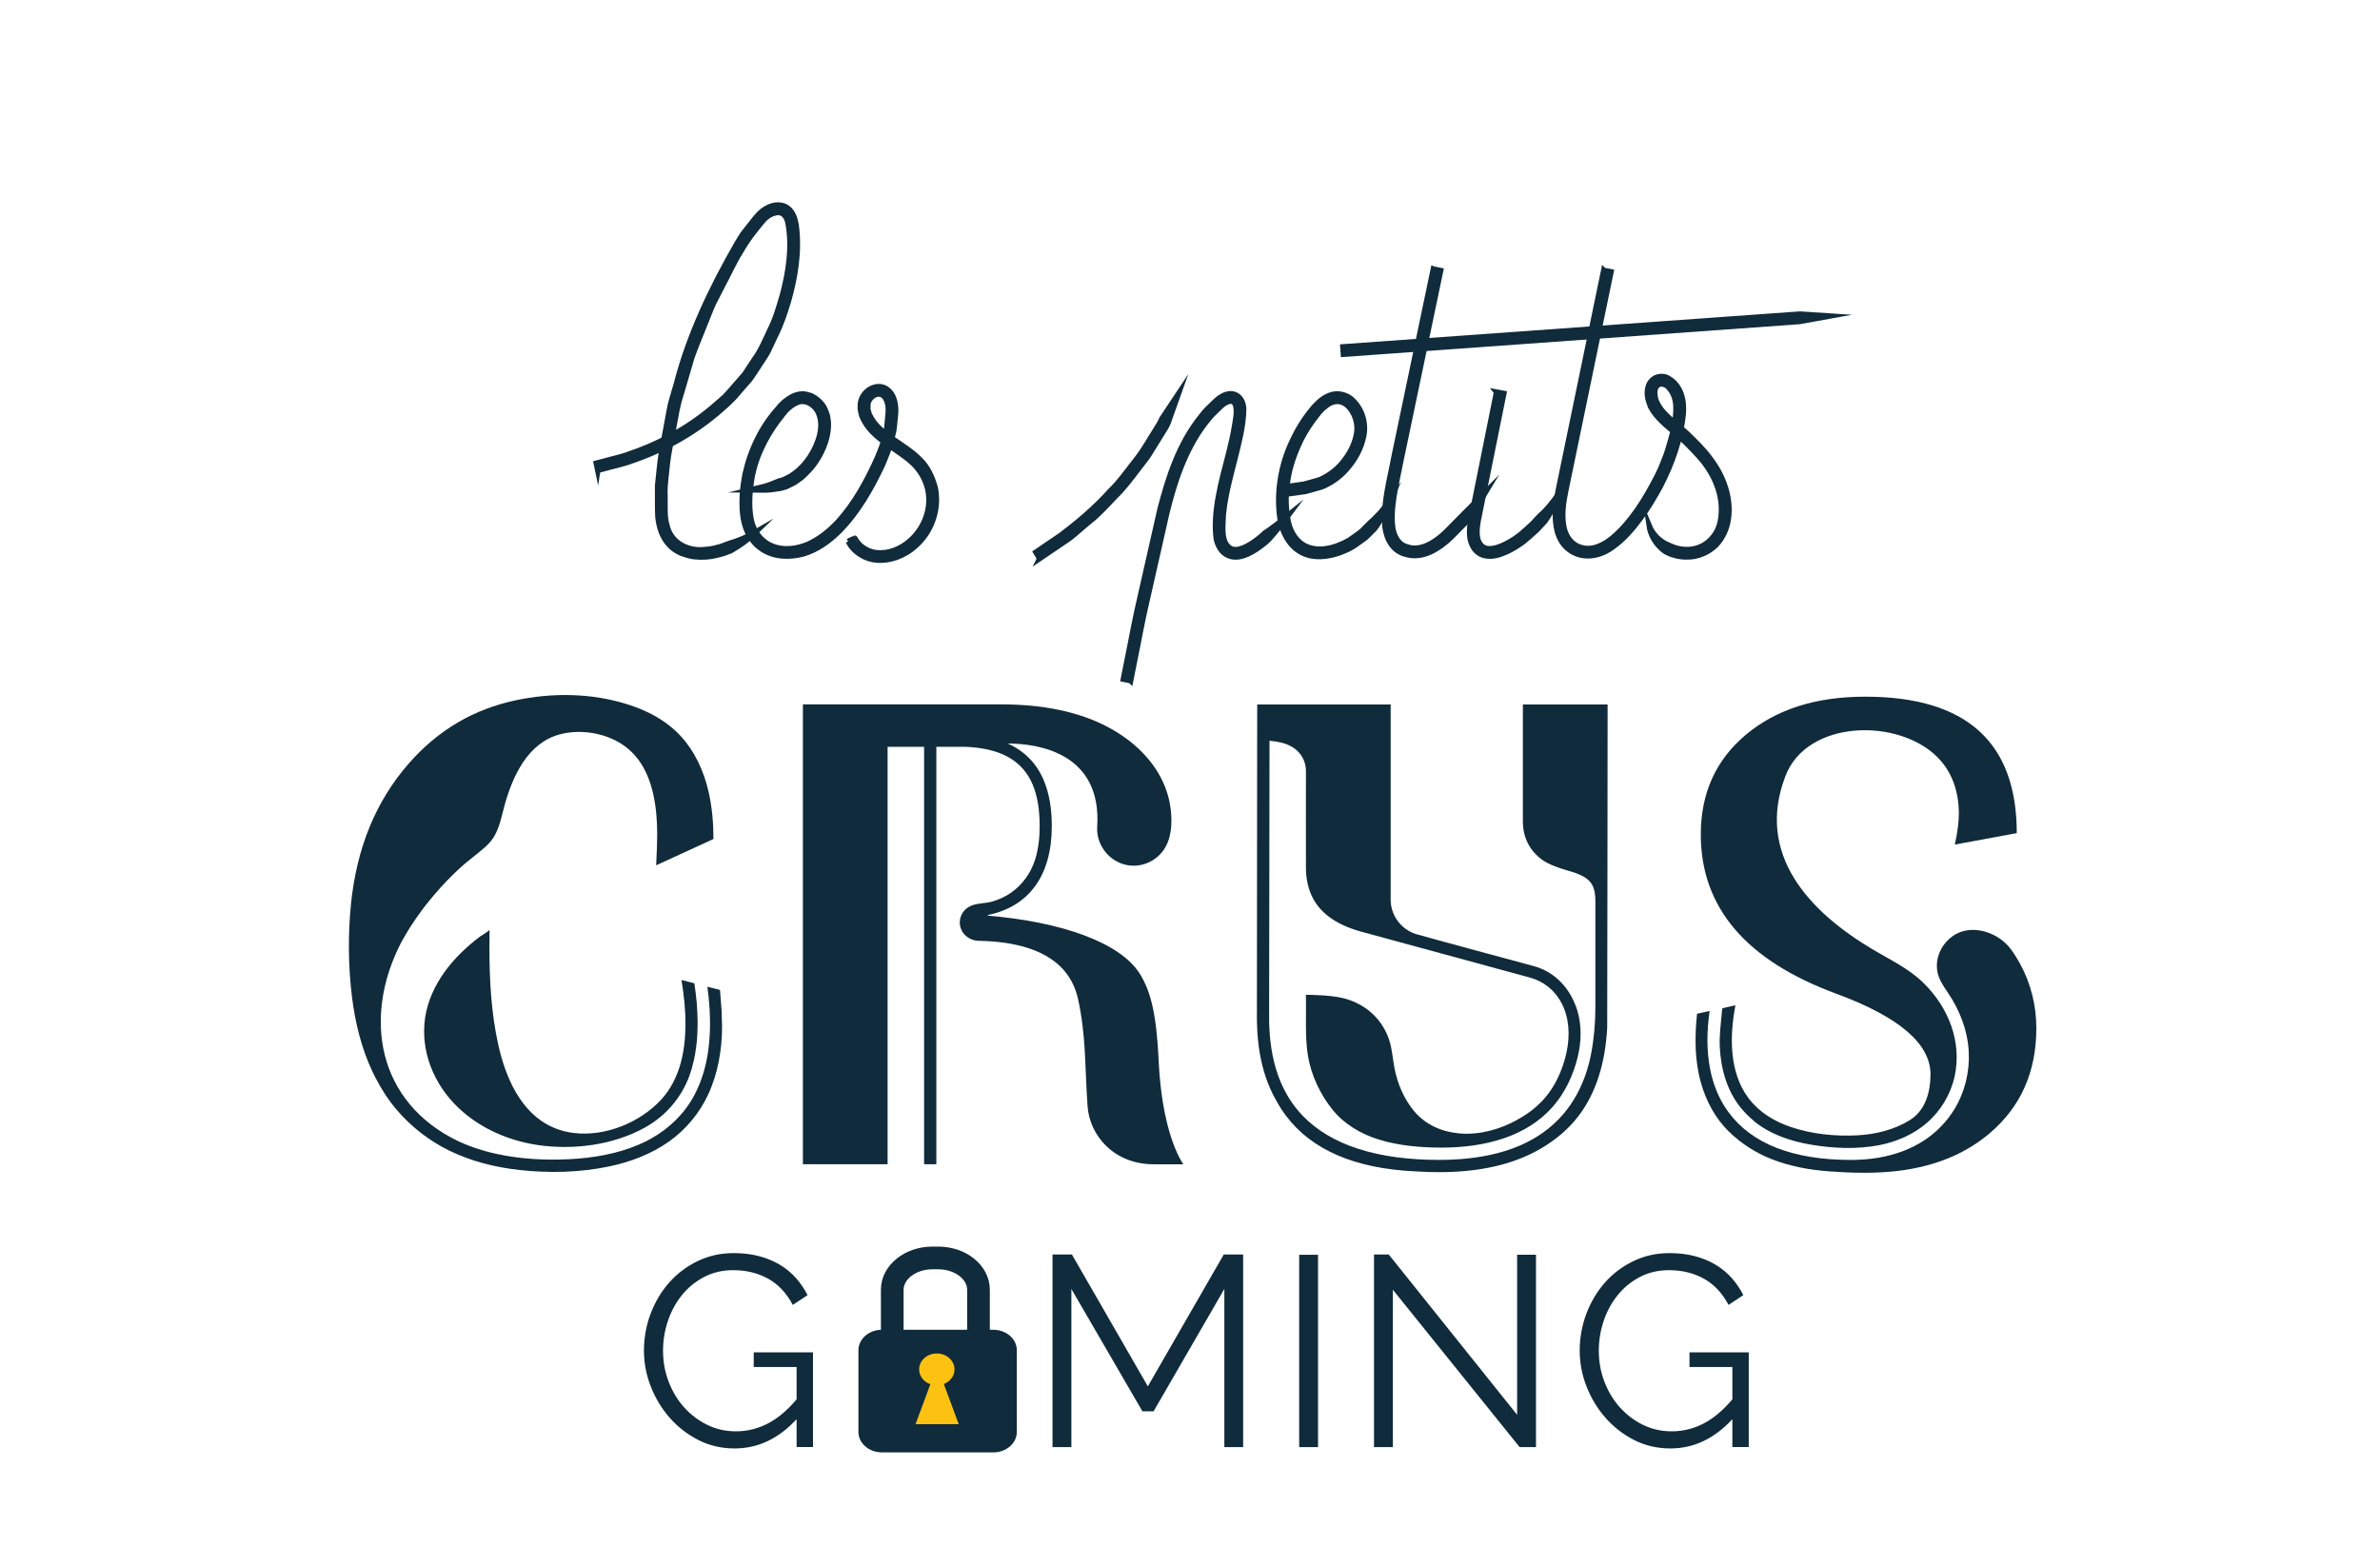 <?xml version="1.0" encoding="UTF-8"?>
<svg xmlns="http://www.w3.org/2000/svg" viewBox="0 0 985.79 649.17">
  <defs>
    <style>.d{fill:#102b3b;}.e{fill:#fcc212;}.f{stroke-width:2.24px;}.f,.g{fill:#102b3b;}.f,.h{stroke:#102b3b;stroke-miterlimit:10;}.h{fill:none;stroke-width:9.4px;}</style>
  </defs>
  <g id="b">
    <g id="c">
      <g>
        <g>
          <path class="f" d="M351.29,224.24l2.77-1.33c.06-.04,.43,1.14,2.03,2.75,1.58,1.49,4.7,3.64,9.11,3.31,4.35-.05,9.8-2.4,13.95-7.21,4.12-4.69,6.92-12.07,5-19.68-1.01-3.74-2.98-7.31-6.07-10.22-3.08-2.94-7-5.3-10.93-8.12-3.83-2.85-8.09-6.15-10.16-11.45-.36-1.38-.82-2.75-.62-4.28-.09-1.47,.5-3.08,1.34-4.37,1.7-2.45,5.06-4.4,8.54-3.06,3.31,1.49,4.4,4.99,4.65,7.71,.33,2.91-.33,5.51-.47,8.31-.23,2.76-1.27,5.36-1.87,8.06-.79,2.65-1.99,5.15-2.97,7.75-4.69,9.95-10.2,19.83-18.31,27.92-4.08,3.96-8.85,7.4-14.54,9.08-5.57,1.5-12,1.42-17.09-1.95-1.18-.92-2.48-1.73-3.34-2.97l-1.42-1.73-1.07-1.93c-1.28-2.64-1.93-5.47-2.22-8.25-.5-5.57,0-10.88,1.01-16.16,2.33-10.38,7.01-19.85,13.59-27.13,1.46-1.94,3.43-3.68,5.71-4.9,1.13-.63,2.45-1.05,3.82-1.19,1.42-.19,2.73,.3,4.01,.62,2.41,1.07,4.32,2.8,5.62,4.96,.53,1.09,.95,2.23,1.32,3.35,.15,1.16,.43,2.31,.43,3.44,.05,4.56-1.38,8.62-3.15,12.13-1.78,3.54-4.12,6.54-6.73,8.95-1.23,1.29-2.73,2.21-4.1,3.17-.7,.45-1.49,.76-2.21,1.13l-1.09,.52c-.34,.2-.84,.3-.73,.27l-.64,.18c-.78,.22-1.22,.34-1.22,.34-2.15,.23-4.21,.73-6.31,.7l-6.22-.04,6.16-1.5c2.03-.53,3.9-1.48,5.8-2.18l1.12-.3,.41-.11c1.12-.51,2.29-1.02,3.44-1.7,2.24-1.46,4.49-3.37,6.42-5.89,1.95-2.47,3.64-5.46,4.79-8.78,1.13-3.29,1.71-7.09,.53-10.48-.97-3.35-4.47-6.2-7.89-5.65-1.73,.32-3.5,1.43-5.04,2.84-1.57,1.34-2.81,3.39-4.27,5.08-5.37,7.24-9.88,16.21-11.11,26.06-.69,4.86-.9,10.15,.06,14.94,.97,4.83,4.07,9.03,8.59,10.86,4.49,1.95,9.96,1.34,14.6-.52,4.71-2.06,8.93-5.34,12.54-9.2,7.19-7.77,12.43-17.53,16.69-27.1,.97-2.44,2.06-4.84,2.58-7.37l.99-3.73c.35-1.24,.29-2.52,.46-3.78,.23-2.52,.66-5.09,.05-7.28-.47-2.22-1.84-3.93-3.55-3.92-1.71-.12-3.64,1.43-4.34,3.17-.41,.83-.21,1.95-.32,2.93,.34,1.01,.38,2.08,1,3.03,1.92,3.97,5.75,6.94,9.48,9.55,3.79,2.63,7.79,5.08,11.08,8.4,3.41,3.27,5.28,7.67,6.41,11.82,1.73,8.66-1.46,16.9-6.19,22.03-4.72,5.26-10.89,7.82-16.1,7.88-5.33,.26-9.16-2.29-11.16-4.23-1.02-1.01-1.69-1.92-2.04-2.58-.38-.65-.57-.99-.57-.99Z"></path>
          <path class="f" d="M247.59,194.87l-.63-3.01s1.31-.35,3.77-1c2.42-.76,6.14-1.36,10.56-3.05,8.93-3.04,21.52-8.67,33.92-19.13,1.53-1.33,3.08-2.69,4.67-4.07,1.54-1.44,2.84-3.16,4.31-4.76,1.42-1.65,2.93-3.28,4.36-5.02,1.23-1.88,2.48-3.79,3.75-5.73,2.8-3.73,4.59-8.17,6.67-12.56,2.22-4.33,3.59-9.21,5.03-14.05,2.63-9.66,4.3-20.51,2.32-30.51-.56-2.31-2-4.03-4.03-3.96-2.02,.02-4.32,1.27-6.01,3.08-3.38,4.01-6.76,8.24-9.42,12.98-2.92,4.56-5.09,9.63-7.67,14.39l-3.71,7.23c-1.14,2.45-2.05,4.99-3.07,7.47-1.95,5-4.09,9.89-5.83,14.84-1.48,5.05-2.95,10.03-4.38,14.93-1.66,4.85-2.34,9.84-3.28,14.67-.83,4.84-1.96,9.54-2.48,14.18-.41,4.65-1.23,9.18-1,13.53,.07,4.34-.32,8.67,.81,12.32,1.75,7.79,9.47,10.74,15.65,9.99,1.57-.14,3.08-.27,4.52-.72,.72-.18,1.43-.36,2.13-.53,.57-.21,1.12-.43,1.66-.63l.58-.22c.7-.26,1.1-.41,1.1-.41,3.82-1.1,7.63-2.67,11.21-4.77-3.05,2.99-6.54,5.59-10.39,7.74,0,0-.43,.16-1.17,.44l-.43,.16c-1.25,.54-2.63,.9-4.1,1.24-2.88,.77-6.2,1.02-9.72,.61-1.75-.22-3.52-.85-5.31-1.46-1.74-.84-3.5-1.92-4.85-3.49-2.88-3.05-4.19-7.29-4.63-11.5-.23-4.18-.07-8.45-.12-12.91,.49-4.38,.82-8.94,1.56-13.57,.86-4.6,1.74-9.33,2.64-14.17,.5-2.4,.79-4.89,1.49-7.3,.71-2.41,1.42-4.84,2.14-7.29,5.07-19.84,14.45-39.67,25.36-58.54,.73-1.16,1.41-2.35,2.18-3.48l2.57-3.27c1.76-2.15,3.22-4.43,5.64-6.32,2.33-1.7,5.68-3.19,9.07-1.78,3.4,1.58,4.23,5.1,4.74,7.8,1.43,10.95-.41,21.68-3.21,31.53-1.5,4.91-3.07,9.71-5.34,14.15-1.05,2.25-2.09,4.47-3.12,6.67-1.15,2.13-2.59,4.07-3.85,6.07-1.34,1.95-2.49,4-3.93,5.78-1.51,1.73-3,3.43-4.47,5.1-2.77,3.51-6.14,6.2-9.24,8.92-12.71,10.56-25.5,16.16-34.52,19.26-4.49,1.68-8.23,2.32-10.68,3.07-2.48,.66-3.81,1-3.81,1Z"></path>
          <path class="f" d="M430.62,231.35l-1.59-2.63s4.16-2.82,10.4-7.06c6-4.53,13.84-10.92,20.54-18.43,3.65-3.49,6.52-7.64,9.44-11.34,3.03-3.63,5.29-7.41,7.25-10.63,.99-1.6,1.9-3.07,2.71-4.37,.38-.64,.84-1.3,1.07-1.79,.1-.21,.19-.4,.28-.57,.33-.69,.52-1.09,.52-1.09l6.84-10.29-4.31,12.09s-.19,.4-.53,1.1l-.14,.3c-.12,.28-.32,.54-.49,.83-.35,.57-.73,1.18-1.14,1.84-.81,1.31-1.73,2.79-2.73,4.41-1,1.61-2.08,3.36-3.23,5.21-1.27,1.77-2.71,3.55-4.15,5.44-2.88,3.77-5.89,7.85-9.55,11.38-3.5,3.66-6.88,7.44-10.65,10.36-3.7,2.97-6.82,6.17-10.08,8.16-6.29,4.27-10.48,7.11-10.48,7.11Z"></path>
          <path class="f" d="M468.3,281.93l-3.02-.6s.69-3.49,1.91-9.6c1.29-6.1,2.76-14.87,5.24-25.28,2.36-10.43,5.12-22.6,8.07-35.63,3.35-12.9,7.8-27.06,17.12-38.5,1.1-1.47,2.31-2.84,3.69-4.07,1.35-1.27,2.52-2.6,4.19-3.74,1.7-1.05,4.1-2.08,6.53-.87,2.39,1.36,2.99,3.85,3.11,5.76-.17,7.59-2.08,14.11-3.65,20.68-1.67,6.48-3.31,12.67-4.24,18.6-.19,1.49-.38,2.95-.56,4.39-.07,1.45-.13,2.87-.19,4.27-.14,2.81,.05,5.45,1.01,7.43,1.07,2.08,2.68,3.05,4.67,2.86,1.99-.2,3.99-1.15,5.72-2.22,1.67-1.01,3.48-2.41,4.54-3.32,.17-.16,.32-.3,.46-.43l.88-.81c3.37-2.23,6.61-4.81,9.82-7.42-2.55,3.41-5.15,6.78-8.1,10,0,0-.33,.3-.9,.84l-.29,.27c-.67,.55-1.39,1.13-2.16,1.7-1.55,1.14-3.29,2.31-5.41,3.26-2.05,.89-4.8,1.81-7.78,.7-3.02-1.19-4.54-4.16-5.17-6.98-1.46-11.24,2-23.37,5.27-36.03,.76-3.18,1.59-6.39,2.11-9.68,.54-3.22,1.37-6.84,.67-9.45-.67-2.8-3.4-2.19-5.89-.03l-3.64,3.54c-1.22,1.18-2.17,2.62-3.28,3.91-8.31,10.94-12.67,24.45-15.76,37.09-2.9,12.81-5.61,24.77-7.93,35.02-2.44,10.22-3.87,18.89-5.15,24.89-1.19,6.02-1.88,9.46-1.88,9.46Z"></path>
          <path class="f" d="M532.97,204.63l-.28-3.06s2.73-.31,7.44-1.03l3.75-1.04c1.37-.36,2.88-.72,4.24-1.51,2.79-1.43,5.8-3.63,8.27-6.77,2.48-3.08,4.66-6.97,5.46-11.34,.91-4.13-.65-9.28-4.06-12.18-1.72-1.41-3.89-1.85-6.02-1.04-1.07,.35-2.08,1.01-3,1.84-.99,.69-1.85,1.66-2.7,2.67-3.28,4.14-6.39,8.73-8.47,13.76-2.2,4.96-3.83,10.22-4.44,15.53-.82,5.26-.54,10.63,.4,15.5,.98,4.81,3.85,8.94,7.81,10.5,3.93,1.65,8.41,1.04,12.12-.24,1.87-.68,3.6-1.48,5.2-2.36,1.49-1.05,2.9-2.05,4.23-2.99,1.31-.85,2.4-2.28,3.22-3,.16-.16,.31-.3,.44-.44,.53-.53,.83-.83,.83-.83,1.53-1.27,2.85-2.79,4.32-4.22,1.33-1.53,2.51-3.21,3.8-4.86-.87,1.93-1.62,3.97-2.64,5.87-1.15,1.81-2.09,3.84-3.48,5.54,0,0-.32,.32-.88,.89-.54,.54-1.15,1.15-1.8,1.8-.99,1.15-2.43,1.98-3.84,3.02-2.74,2.18-6.36,3.97-10.57,5.09-4.12,1.02-9.46,1.5-14.08-1.41-4.59-2.85-7.2-8.15-8.05-13.48-1.56-10.56,.22-22.2,5.15-32.35,2.35-5.15,5.42-9.86,9.11-14.14,1.91-2.07,4.26-4.14,7.32-4.93,3.09-.81,6.59,.36,8.62,2.46,4.18,4.12,5.55,10.08,4.35,15.12-1.05,4.98-3.51,9.13-6.25,12.46-2.74,3.36-6,5.82-9.23,7.38-1.6,.91-3.19,1.21-4.64,1.63-1.45,.4-2.79,.77-3.99,1.1-4.87,.67-7.65,1.05-7.65,1.05Z"></path>
          <path class="f" d="M664.27,111.98l3.01,.61s-4.28,20.71-10.71,51.79c-1.61,7.77-3.35,16.18-5.19,25.08-.92,4.45-1.87,9.02-2.83,13.69-.95,4.58-1.65,9.36-1.01,13.96,.54,4.58,3.22,8.74,7.75,9.75,4.33,1.19,9.04-1.03,12.79-4.22,7.61-6.51,13.28-15.7,18.01-24.88,1.2-2.31,2.27-4.68,3.15-7.12,1.04-2.39,1.77-4.87,2.47-7.35,1.44-4.95,2.68-10.12,2.45-14.94-.05-2.43-.74-4.71-1.97-6.56l-1.01-1.33c-.36-.39-.76-.62-1.14-.93-.86-.38-1.82-.71-2.54-.41-1.51,.28-2.45,2.35-2.02,4.49,.06,2.18,1.24,4.16,2.55,6,2.88,3.64,6.91,6.38,10.52,9.75,3.44,3.35,6.9,6.62,9.67,10.42,5.73,7.4,8.85,16.52,7.67,24.95-.55,4.2-2.35,8.13-5.13,11.02-2.84,2.79-6.47,4.38-9.96,4.82-1.75,.16-3.46,.17-5.08-.11-.81-.15-1.61-.26-2.35-.53l-1.12-.35c-.36-.11-.82-.35-.72-.29-.23-.1-.45-.2-.64-.29-.78-.33-1.2-.58-1.2-.58-3.7-2.63-6.04-6.64-6.64-10.68,1.62,3.92,4.79,6.83,8.42,8.18l1,.44,.36,.16c1.07,.41,2.23,.75,3.47,.93,2.46,.36,5.26,.19,7.9-.94,2.68-1.08,5-3.22,6.66-5.96,1.64-2.79,2.21-6.36,2.15-10.02-.09-7.47-3.57-15.25-9.47-21.7-2.91-3.22-6.17-6.55-9.64-9.5-3.51-3.02-7.63-6.04-10.23-10.86-1-2.57-1.87-5.23-.99-8.33,.4-1.49,1.56-2.92,3.1-3.71,1.64-.66,3.45-.65,4.87,.04,5.74,3.02,6.98,9.5,6.57,14.7-1.02,10.63-4.59,20.69-9.44,30.12-2.55,4.64-5.2,9.21-8.38,13.43-3.14,4.24-6.6,8.32-10.97,11.52-4.12,3.27-10.35,5.31-15.77,2.98-2.62-1.06-4.88-3.14-6.2-5.59-1.35-2.45-1.91-5.12-2.13-7.69-.39-5.16,.5-10.1,1.48-14.71,.95-4.61,1.88-9.11,2.79-13.5,1.81-8.77,3.53-17.07,5.11-24.72,6.33-30.63,10.55-51.04,10.55-51.04Z"></path>
          <polygon class="f" points="556.43 146.74 556.21 143.67 745.52 130.09 757.89 130.9 745.33 133.17 556.43 146.74"></polygon>
          <path class="f" d="M593.71,111.45l3.01,.61-16.49,78.77c-1.86,9.83-4.68,19.86-3.25,28.55,.47,2.1,1.35,4.01,2.7,5.34,1.28,1.41,3.22,1.93,5.06,2.27,3.76,.43,7.35-1.26,10.24-3.38,3-2.03,5.25-4.66,7.38-6.76,1.28-1.29,2.39-2.41,3.3-3.34l.84-.85,8.72-8.71c-2.2,3.62-4.34,7.35-6.68,10.99,0,0-.31,.32-.86,.87-1.29,1.3-2.85,2.88-4.64,4.69-2.12,2.23-4.61,4.67-7.99,6.72-3.23,2.05-7.88,3.82-12.63,2.39-2.32-.5-4.71-2.03-6.14-4.17-1.49-2.11-2.25-4.58-2.61-7.04-.9-9.92,1.97-19.6,3.76-29.29l16.26-77.67Z"></path>
          <path class="f" d="M619.86,162.4l3.03,.55s-5.09,25.19-10.17,50.38c-.66,3.08-1.21,6.17-.83,8.93,.37,2.77,2.06,4.83,4.44,4.99,2.44,.21,5.14-.83,7.44-2,2.33-1.2,4.47-2.59,6.26-4.07,1.73-1.57,3.38-2.92,4.74-4.26,.85-.92,1.59-1.72,2.21-2.38,.52-.56,.82-.88,.82-.88,3.02-2.56,5.5-5.8,7.88-9.21-1.5,3.91-3.24,8.03-5.88,11.56,0,0-.3,.33-.83,.9-.32,.35-.67,.73-1.06,1.14-.6,.61-1.15,1.33-1.93,1.97-1.5,1.3-3.12,2.85-5.04,4.38-1.99,1.45-4.21,2.9-6.82,4.11-2.59,1.11-5.62,2.39-9.28,1.59-1.8-.42-3.49-1.67-4.46-3.24-.95-1.57-1.54-3.36-1.6-5.07-.28-3.45,.44-6.72,1.11-9.8l9.99-49.57Z"></path>
        </g>
        <g>
          <path class="g" d="M298.28,410.59c0-.16-.05-.34-.05-.49v-.08s-5.26-1.33-5.23-1.3c.88,6.4,1.3,12.88,.99,19.36-.1,2.5-.34,5-.7,7.47-.91,6.29-2.73,12.52-5.75,18.14-4.03,7.62-10.44,13.77-17.94,17.95-1.64,.91-3.33,1.74-5.06,2.48-9.11,3.89-19.09,5.54-28.93,6.02-10.03,.49-20.21-.06-30.03-2.22-1.58-.35-3.15-.73-4.7-1.17-3.71-1.04-7.33-2.35-10.83-3.95-33.93-16.16-39.84-51.62-23.89-82.43,.94-1.69,1.9-3.36,2.91-5.02,.96-1.56,1.98-3.12,3.02-4.63,.08-.1,.13-.21,.21-.31,1.2-1.74,2.45-3.43,3.72-5.1,1.3-1.64,2.6-3.28,3.96-4.84,3.28-3.85,6.78-7.5,10.5-10.92,3.3-3.04,6.97-5.6,10.32-8.58,1.3-1.16,2.51-2.43,3.47-3.89,2.63-4.01,3.47-8.98,4.72-13.53,3.34-12.13,9.66-25.91,22.94-29.4,8.31-2.19,18.19-.69,25.44,3.95,2.97,1.9,5.52,4.37,7.52,7.23,2.84,4.06,4.61,8.79,5.67,13.61,1.22,5.41,1.64,10.98,1.64,16.5,0,3.07-.13,7.39-.42,12.96l23.73-10.88c0-6.53-.55-13.11-2-19.49-.99-4.4-2.47-8.72-4.5-12.78-1.82-3.67-4.11-7.16-6.9-10.17,0-.03-.03-.05-.05-.08-.49-.55-1.01-1.07-1.54-1.59-.78-.78-1.64-1.51-2.5-2.24-.73-.6-1.48-1.17-2.24-1.74-.75-.55-1.54-1.07-2.32-1.56-1.09-.7-2.21-1.35-3.36-1.95-3.07-1.61-6.27-2.91-9.58-3.98-15.15-4.95-31.79-5.17-47.3-1.8-8.2,1.78-16.14,4.75-23.39,8.98-7.73,4.5-14.6,10.36-20.48,17.07-6.79,7.73-12.23,16.55-16.16,26.07-4.21,10.2-6.69,21.08-7.81,32.06-1.27,12.7-1.17,25.81,.39,38.48,1.3,10.67,3.9,21.28,8.48,31.04,.36,.75,.73,1.51,1.12,2.26,2.52,4.97,5.49,9.5,8.92,13.56,5.98,7.05,13.4,12.78,21.67,16.86,9.13,4.48,19.1,6.97,29.17,8.09,12.23,1.35,24.9,1.07,36.95-1.43,8.89-1.84,17.6-5.1,25.04-10.38,6.98-4.95,12.61-11.73,16.21-19.49,4.03-8.69,5.74-18.56,5.74-28.1,0-2.32-.21-4.61-.21-6.92-.16-2.55-.36-5.1-.6-7.68Z"></path>
          <path class="g" d="M202.76,385.07c0,.48-3.51,2.51-4.01,2.89-1.38,1.05-2.73,2.13-4.04,3.26-2.62,2.26-5.11,4.68-7.37,7.3-4.5,5.21-8.14,11.22-10.11,17.85-4.03,13.57,0,28.01,9.03,38.65,9.18,10.82,22.78,17.27,36.68,19.28,14.59,2.1,31.14-.01,44.15-7.26,8.62-4.8,15.05-12.21,18.47-21.48,.73-2,1.33-4.11,1.82-6.32,.39-1.74,.7-3.51,.94-5.39,.18-1.28,.31-2.6,.42-3.96,.16-2.21,.23-4.53,.21-6.9-.03-2.45-.16-4.97-.36-7.6-.23-2.6-.57-5.31-.99-8.12l-5.18-1.33-.16-.03c2.32,13.63,2.21,25.14-.31,34.4-1.56,5.62-4.18,10.95-8.17,15.24-8.77,9.4-22.86,15.18-35.73,13.77-3.16-.34-6.33-1.13-9.23-2.47-13.27-5.96-19.51-20.88-22.46-34.21-2.89-13.06-3.64-26.61-3.64-39.95,0-2.63,.03-5.15,.05-7.65Z"></path>
        </g>
        <g>
          <path class="g" d="M760.68,411.63c25.97,9.58,38.93,20.71,38.93,33.36,0,7.17-2.03,14.85-8.44,18.88-6.5,4.08-14.19,5.96-21.8,6.37-9.19,.5-18.9-.49-27.65-3.45-6.66-2.25-12.91-5.99-17.24-11.62-.12-.16-.24-.31-.36-.47-7.83-10.59-7.81-25.21-5.31-38.33,0,0-5.31,1.17-5.36,1.22-.03,.03-.05,.13-.05,.26-.1,.34-.18,.94-.23,1.54-.42,4.79-1.07,9.49-.84,14.31,.42,8.92,2.96,18.06,8.65,25.09,1.65,2.04,3.53,3.88,5.56,5.54-.14-.11-.3-.2-.45-.3,6.72,5.67,15.3,8.6,23.86,10.06,9.33,1.59,19.27,2.04,28.6,.19,7.08-1.41,13.89-4.34,19.4-9.06,5.87-5.02,10.02-11.92,11.67-19.47,3.06-14.33-2.59-28.45-12.83-38.53-6.1-6-13.52-9.48-20.79-13.77-26.75-15.81-48.96-39.63-36.46-72.07,9.04-23.46,47.12-24.12,63.25-7.44,6.06,6.27,8.56,14.47,8.56,23.05,0,3.43-.55,7.73-1.67,12.83l25.66-4.74c0-37.68-20.92-56.52-62.79-56.52-20.37,0-36.82,5.23-49.33,15.69-12.52,10.46-18.76,24.25-18.76,41.37,0,30.24,18.73,52.25,56.23,66.01Z"></path>
          <path class="g" d="M833.1,393.44c-4.17-5.86-12.24-9.48-19.37-7.9-7.05,1.56-12.26,8.87-11.4,16.06,.04,.32,.09,.64,.15,.96,.62,3.14,2.42,5.83,4.2,8.42,5,7.28,8.31,15.77,8.77,24.63,.43,8.29-1.6,16.68-5.91,23.78-3.06,5.03-7.22,9.35-12.1,12.65-5.86,3.95-12.64,6.36-19.6,7.52-3.7,.61-7.45,.88-11.2,.88-23.96,0-41.01-6.64-50.66-19.72-7.73-10.43-10.33-24.77-7.86-41.97l-5.2,1.14c-1.03,9.59-1.02,19.38,1.64,28.73,2.15,7.55,5.98,14.7,11.65,20.19,5.09,4.92,10.95,8.68,17.54,11.28,7.67,3.03,15.89,4.51,24.1,5.1,9.46,.68,19.03,.93,28.47-.23,7.89-.97,15.69-2.92,22.95-6.2,5.38-2.43,10.41-5.59,14.9-9.41,12.85-10.93,19.28-25.42,19.28-43.48,0-9.36-2.27-18.58-6.8-26.79-1.07-1.94-2.24-3.85-3.55-5.63Z"></path>
        </g>
        <path class="g" d="M471.87,402.98c-8.14-12.59-32.13-21.15-62.71-23.72v-.26c17.12-3.51,26.49-16.42,26.49-36.82,0-7.47-1.12-13.82-3.36-19.05-2.99-7.03-7.96-12.05-14.88-15.17,12.85,0,39,4.06,37.05,34.5-.34,5.49,2.52,10.85,7.16,13.79,6.87,4.35,15.33,2.26,19.83-3.49,3.77-4.81,4.11-11.27,3.51-17.07-1.22-11.42-7.47-20.89-16.21-28.05-1.04-.83-2.11-1.67-3.2-2.42-12.75-8.98-29.77-13.48-51.08-13.48h-81.91v190.49h35.08v-172.9h15.12v172.9h5.07v-172.9h11.16l.21-.03c14.91,.47,24.17,5.44,28.52,15.64,1.95,4.63,2.91,10.36,2.91,17.23,0,4.58-.47,9.19-1.8,13.58-1.7,5.63-5.23,10.65-10.07,14.01-2.44,1.7-5.17,2.95-8.03,3.72-3.16,.84-6.92,.52-9.74,2.33-2,1.3-3.3,3.46-3.43,5.83-.03,.31-.03,.6,0,.91,.21,3.98,3.77,7.05,7.75,7.13,32.19,.57,39.21,15.2,41.19,24.02,3.41,15.3,2.78,27.97,3.98,44.6,.88,11.92,10.75,23.94,27.43,23.94h12.2c-4.52-6.93-9.16-21.14-10.18-42.61-.86-18.01-2.82-28.54-8.05-36.66Z"></path>
        <path class="g" d="M630.77,340.22c0,6.4,2.64,12.08,8.1,15.98,2.42,1.74,6.73,3.32,9.98,4.23,9.65,2.65,11.95,5.35,11.95,13.06v43.76c0,6.41-.55,12.83-1.75,19.14-1.12,5.92-3.05,11.63-5.94,16.92-1.6,2.92-3.48,5.68-5.64,8.21-4.91,5.73-11.16,10.08-18.08,13.03-7.76,3.31-16.14,4.91-24.52,5.56-2.87,.22-5.75,.32-8.63,.32-25.79,0-44.78-6.09-56.52-18.14-13.06-13.48-14.28-31.64-14.05-44.18l.16-111.29c3.17,.31,6.64,.86,9.52,2.65,2.37,1.46,4.19,3.67,5.02,6.35,.36,1.14,.55,2.32,.55,3.51,0,0-.05,40.41,0,40.85,.29,8.95,3.72,15.59,10.59,20.3,3.64,2.5,8.27,4.42,13.92,5.85l13.84,3.77,54.43,14.81c5.71,1.54,10.39,5.36,13.12,10.61,3.17,6.11,3.5,13.29,2.12,19.94-1.07,5.13-2.95,10.2-5.69,14.68-1.15,1.87-2.47,3.64-3.93,5.26-.47,.55-.99,1.07-1.51,1.56-2.06,2.06-4.37,3.82-6.87,5.39-6.86,4.29-14.85,7.13-22.99,7.23-1.23,.02-2.46-.03-3.68-.15-7.21-.67-13.86-3.61-18.55-9.21-4.24-5.07-6.88-11.4-8.13-17.83-.7-3.61-.93-7.34-1.96-10.87-.99-3.4-2.7-6.6-4.96-9.32-4.11-4.95-9.97-8.09-16.28-9.19-4.01-.7-8.01-.83-12.12-.96-.5-.02-.8,.01-1.38,0,.24,8.6-.45,17.27,.85,25.22,1.32,8.03,5.06,16.01,10.24,22.41,4.93,6.09,11.84,10.07,19.26,12.35,8.23,2.53,17.04,3.28,25.62,3.3,8.83,.01,17.74-1.03,26.13-3.89,7.63-2.6,14.7-6.85,20.06-12.92,5.12-5.8,8.51-12.98,10.37-20.45,1.61-6.46,1.82-13.38-.18-19.78-.26-.83-.57-1.67-.91-2.47-3.12-7.75-9.21-13.61-17.33-15.74,0,0-45.44-12.24-48.66-13.24-5.85-1.93-10.12-7.34-10.33-13.79v-81.26h-55.27l-.03,15.95-.1,110.35c-.18,10.54,.62,24.88,7.99,37.73,.05,.13,.13,.23,.21,.36,1.17,2.13,2.45,4.11,3.88,6.01,10.67,14.13,28.49,21.8,53.42,22.98,.65,.05,1.27,.1,1.93,.1,2.65,.16,5.39,.23,8.2,.23,7.83,0,15.7-.7,23.34-2.49,6.57-1.54,12.96-3.93,18.78-7.37,5.85-3.46,11.12-7.76,15.28-13.16,3.76-4.88,6.54-10.45,8.45-16.3,2.18-6.67,3.25-13.68,3.61-20.67,.06-1.12,.17-133.72,.17-133.72h-35.1v48.47Z"></path>
        <path class="h" d="M369.57,553.79v-19.57c0-7.29,7.48-13.19,16.7-13.19h2.32c9.22,0,16.7,5.9,16.7,13.19v37.2"></path>
        <path class="g" d="M421.16,593.11c0,4.67-4.35,8.46-9.72,8.46h-46.16c-5.36,0-9.72-3.79-9.72-8.46v-33.86c0-4.67,4.35-8.46,9.72-8.46h46.16c5.37,0,9.72,3.79,9.72,8.46v33.86Z"></path>
        <path class="e" d="M397.1,589.89l-6.16-16.64c2.6-1.01,4.42-3.34,4.42-6.05,0-3.65-3.28-6.6-7.33-6.6s-7.33,2.95-7.33,6.6c0,2.79,1.92,5.17,4.65,6.14l-6.14,16.56h17.88Z"></path>
        <path class="g" d="M329.96,587.81c-7.47,8.09-16.03,12.13-25.68,12.13-5.43,0-10.43-1.16-14.99-3.48-4.56-2.32-8.52-5.39-11.88-9.21-3.36-3.82-5.98-8.15-7.86-12.98-1.89-4.83-2.83-9.79-2.83-14.89s.92-10.41,2.77-15.28c1.85-4.87,4.41-9.16,7.69-12.87,3.28-3.71,7.2-6.67,11.77-8.88,4.56-2.21,9.52-3.32,14.88-3.32,3.92,0,7.48,.43,10.69,1.29,3.2,.86,6.07,2.06,8.6,3.59,2.53,1.54,4.73,3.37,6.62,5.51,1.88,2.13,3.47,4.48,4.75,7.02l-6.11,4.04c-2.64-4.94-6.07-8.58-10.3-10.9-4.22-2.32-9.01-3.48-14.37-3.48-4.45,0-8.47,.94-12.05,2.81-3.58,1.87-6.64,4.36-9.16,7.47-2.53,3.11-4.47,6.67-5.83,10.67-1.36,4.01-2.04,8.15-2.04,12.42,0,4.49,.77,8.76,2.32,12.81,1.54,4.04,3.68,7.59,6.39,10.62,2.72,3.03,5.9,5.45,9.56,7.25,3.66,1.8,7.64,2.7,11.94,2.7,4.6,0,8.97-1.07,13.12-3.2,4.15-2.13,8.15-5.49,11.99-10.06v-13.37h-17.76v-6.07h24.55v39.21h-6.79v-11.57Z"></path>
        <path class="g" d="M507.12,599.39v-65.51l-29.3,50.67h-4.64l-29.42-50.67v65.51h-7.81v-79.78h8.03l31.45,54.61,31.45-54.61h8.03v79.78h-7.81Z"></path>
        <path class="g" d="M538.12,599.39v-79.66h7.81v79.66h-7.81Z"></path>
        <path class="g" d="M576.92,534.22v65.17h-7.81v-79.78h6.11l53.17,66.4v-66.29h7.81v79.66h-6.79l-52.49-65.17Z"></path>
        <path class="g" d="M717.55,587.81c-7.47,8.09-16.03,12.13-25.68,12.13-5.43,0-10.43-1.16-14.99-3.48-4.56-2.32-8.52-5.39-11.88-9.21-3.36-3.82-5.98-8.15-7.86-12.98-1.89-4.83-2.83-9.79-2.83-14.89s.92-10.41,2.77-15.28c1.85-4.87,4.41-9.16,7.69-12.87,3.28-3.71,7.2-6.67,11.77-8.88,4.56-2.21,9.52-3.32,14.88-3.32,3.92,0,7.48,.43,10.69,1.29,3.2,.86,6.07,2.06,8.6,3.59,2.53,1.54,4.73,3.37,6.62,5.51,1.88,2.13,3.47,4.48,4.75,7.02l-6.11,4.04c-2.64-4.94-6.07-8.58-10.3-10.9-4.22-2.32-9.01-3.48-14.37-3.48-4.45,0-8.47,.94-12.05,2.81-3.58,1.87-6.64,4.36-9.16,7.47-2.53,3.11-4.47,6.67-5.83,10.67-1.36,4.01-2.04,8.15-2.04,12.42,0,4.49,.77,8.76,2.32,12.81,1.54,4.04,3.68,7.59,6.39,10.62,2.72,3.03,5.9,5.45,9.56,7.25,3.66,1.8,7.64,2.7,11.94,2.7,4.6,0,8.97-1.07,13.12-3.2,4.15-2.13,8.15-5.49,11.99-10.06v-13.37h-17.76v-6.07h24.55v39.21h-6.79v-11.57Z"></path>
      </g>
    </g>
  </g>
</svg>
